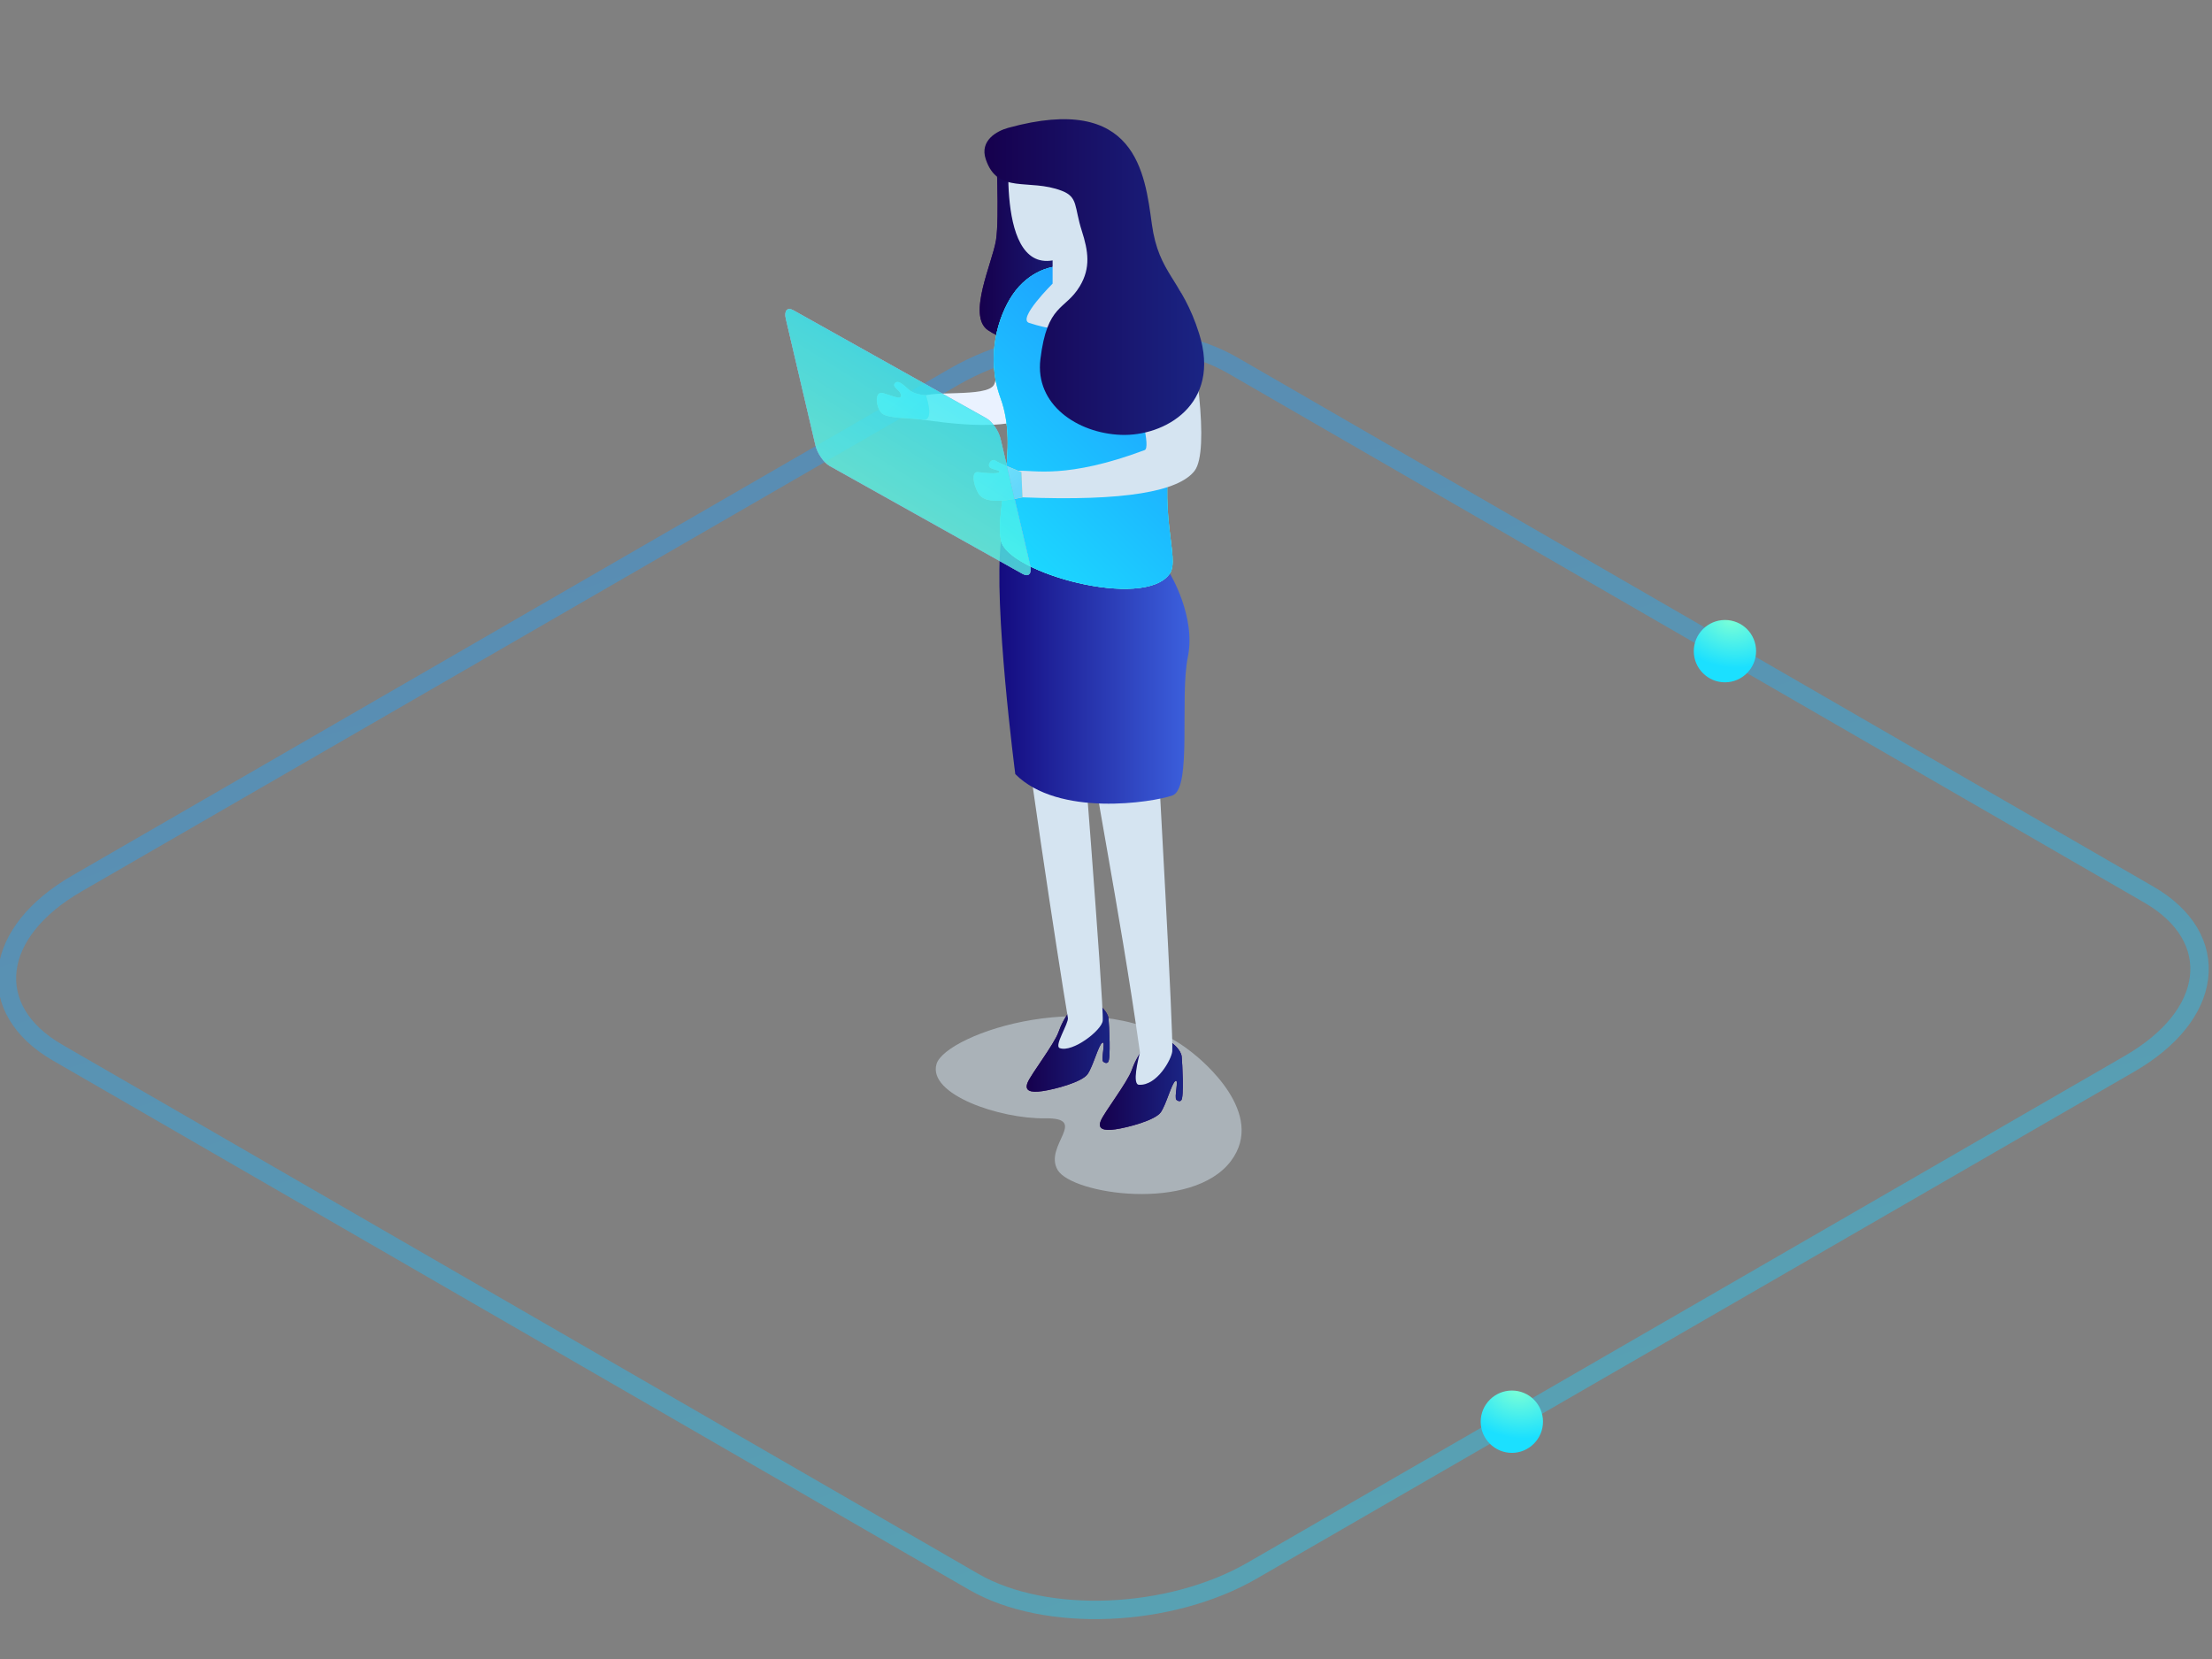<svg id="e5OENHDsiWy1" xmlns="http://www.w3.org/2000/svg" xmlns:xlink="http://www.w3.org/1999/xlink" viewBox="0 0 320 240" shape-rendering="geometricPrecision" text-rendering="geometricPrecision"><rect x="0" y="0" width="320" height="240" fill="#808080" stroke="none"/><style><![CDATA[#e5OENHDsiWy32 {animation: e5OENHDsiWy32_c_o 5333.333ms linear infinite normal forwards}@keyframes e5OENHDsiWy32_c_o { 0% {opacity: 0} 45% {opacity: 0;animation-timing-function: cubic-bezier(0.42,0,0.58,1)} 52.5% {opacity: 1;animation-timing-function: cubic-bezier(0.42,0,0.58,1)} 62.5% {opacity: 1;animation-timing-function: cubic-bezier(0.42,0,0.58,1)} 70% {opacity: 0} 100% {opacity: 0}} #e5OENHDsiWy33 {animation: e5OENHDsiWy33_c_o 5333.333ms linear infinite normal forwards}@keyframes e5OENHDsiWy33_c_o { 0% {opacity: 0} 5% {opacity: 0;animation-timing-function: cubic-bezier(0.42,0,0.58,1)} 12.5% {opacity: 1;animation-timing-function: cubic-bezier(0.42,0,0.58,1)} 22.5% {opacity: 1;animation-timing-function: cubic-bezier(0.42,0,0.58,1)} 30% {opacity: 0} 100% {opacity: 0}} #e5OENHDsiWy34 {animation: e5OENHDsiWy34_c_o 5333.333ms linear infinite normal forwards}@keyframes e5OENHDsiWy34_c_o { 0% {opacity: 0} 75% {opacity: 0;animation-timing-function: cubic-bezier(0.42,0,0.58,1)} 82.5% {opacity: 1;animation-timing-function: cubic-bezier(0.42,0,0.58,1)} 92.5% {opacity: 1;animation-timing-function: cubic-bezier(0.42,0,0.58,1)} 100% {opacity: 0}} #e5OENHDsiWy35 {animation: e5OENHDsiWy35_c_o 5333.333ms linear infinite normal forwards}@keyframes e5OENHDsiWy35_c_o { 0% {opacity: 0} 65% {opacity: 0;animation-timing-function: cubic-bezier(0.42,0,0.58,1)} 72.5% {opacity: 1;animation-timing-function: cubic-bezier(0.42,0,0.58,1)} 82.5% {opacity: 1;animation-timing-function: cubic-bezier(0.42,0,0.58,1)} 90% {opacity: 0} 100% {opacity: 0}} #e5OENHDsiWy36 {animation: e5OENHDsiWy36_c_o 5333.333ms linear infinite normal forwards}@keyframes e5OENHDsiWy36_c_o { 0% {opacity: 0} 30% {opacity: 0;animation-timing-function: cubic-bezier(0.42,0,0.58,1)} 37.5% {opacity: 1;animation-timing-function: cubic-bezier(0.42,0,0.58,1)} 47.5% {opacity: 1;animation-timing-function: cubic-bezier(0.42,0,0.58,1)} 55% {opacity: 0} 100% {opacity: 0}} #e5OENHDsiWy37 {animation: e5OENHDsiWy37_c_o 5333.333ms linear infinite normal forwards}@keyframes e5OENHDsiWy37_c_o { 0% {opacity: 0} 75% {opacity: 0;animation-timing-function: cubic-bezier(0.42,0,0.58,1)} 82.5% {opacity: 1;animation-timing-function: cubic-bezier(0.42,0,0.58,1)} 92.5% {opacity: 1;animation-timing-function: cubic-bezier(0.42,0,0.58,1)} 100% {opacity: 0}} #e5OENHDsiWy38 {animation: e5OENHDsiWy38_c_o 5333.333ms linear infinite normal forwards}@keyframes e5OENHDsiWy38_c_o { 0% {opacity: 0} 35% {opacity: 0;animation-timing-function: cubic-bezier(0.42,0,0.58,1)} 42.5% {opacity: 1;animation-timing-function: cubic-bezier(0.42,0,0.58,1)} 52.5% {opacity: 1;animation-timing-function: cubic-bezier(0.42,0,0.58,1)} 60% {opacity: 0} 100% {opacity: 0}} #e5OENHDsiWy39 {animation: e5OENHDsiWy39_c_o 5333.333ms linear infinite normal forwards}@keyframes e5OENHDsiWy39_c_o { 0% {opacity: 0} 5% {opacity: 0;animation-timing-function: cubic-bezier(0.42,0,0.58,1)} 12.5% {opacity: 1;animation-timing-function: cubic-bezier(0.42,0,0.58,1)} 27.5% {opacity: 1;animation-timing-function: cubic-bezier(0.42,0,0.58,1)} 35% {opacity: 0} 100% {opacity: 0}} #e5OENHDsiWy40 {animation: e5OENHDsiWy40_c_o 5333.333ms linear infinite normal forwards}@keyframes e5OENHDsiWy40_c_o { 0% {opacity: 0;animation-timing-function: cubic-bezier(0.42,0,0.58,1)} 7.5% {opacity: 1;animation-timing-function: cubic-bezier(0.42,0,0.58,1)} 17.5% {opacity: 1;animation-timing-function: cubic-bezier(0.42,0,0.58,1)} 25% {opacity: 0} 100% {opacity: 0}}]]></style><defs><linearGradient id="e5OENHDsiWy2-stroke" x1="317.208" y1="203.901" x2="234.909" y2="-43.764" spreadMethod="pad" gradientUnits="userSpaceOnUse" gradientTransform="matrix(1 0 0 1 0 0)"><stop id="e5OENHDsiWy2-stroke-0" offset="0%" stop-color="rgb(27,224,255)"/><stop id="e5OENHDsiWy2-stroke-1" offset="100%" stop-color="rgb(30,147,255)"/></linearGradient><radialGradient id="e5OENHDsiWy3-fill" cx="0" cy="0" r="1" spreadMethod="pad" gradientUnits="userSpaceOnUse" gradientTransform="matrix(-1.157 6.765 -8.95 -1.531 250.335 63.69)"><stop id="e5OENHDsiWy3-fill-0" offset="0%" stop-color="rgb(122,255,215)"/><stop id="e5OENHDsiWy3-fill-1" offset="100%" stop-color="rgb(27,224,255)"/></radialGradient><radialGradient id="e5OENHDsiWy4-fill" cx="0" cy="0" r="1" spreadMethod="pad" gradientUnits="userSpaceOnUse" gradientTransform="matrix(-1.157 6.765 -8.95 -1.531 215.407 173.162)"><stop id="e5OENHDsiWy4-fill-0" offset="0%" stop-color="rgb(122,255,215)"/><stop id="e5OENHDsiWy4-fill-1" offset="100%" stop-color="rgb(27,224,255)"/></radialGradient><linearGradient id="e5OENHDsiWy8-fill" x1="161.226" y1="112.452" x2="151.185" y2="112.452" spreadMethod="pad" gradientUnits="userSpaceOnUse" gradientTransform="matrix(1 0 0 1 0 0)"><stop id="e5OENHDsiWy8-fill-0" offset="0%" stop-color="rgb(26,36,132)"/><stop id="e5OENHDsiWy8-fill-1" offset="100%" stop-color="rgb(22,0,77)"/></linearGradient><linearGradient id="e5OENHDsiWy10-fill" x1="170.085" y1="117.073" x2="160.044" y2="117.073" spreadMethod="pad" gradientUnits="userSpaceOnUse" gradientTransform="matrix(1 0 0 1 0 0)"><stop id="e5OENHDsiWy10-fill-0" offset="0%" stop-color="rgb(26,36,132)"/><stop id="e5OENHDsiWy10-fill-1" offset="100%" stop-color="rgb(22,0,77)"/></linearGradient><linearGradient id="e5OENHDsiWy13-fill" x1="170.892" y1="65.772" x2="147.871" y2="65.772" spreadMethod="pad" gradientUnits="userSpaceOnUse" gradientTransform="matrix(1 0 0 1 0 0)"><stop id="e5OENHDsiWy13-fill-0" offset="0%" stop-color="rgb(60,96,222)"/><stop id="e5OENHDsiWy13-fill-1" offset="100%" stop-color="rgb(20,11,127)"/></linearGradient><linearGradient id="e5OENHDsiWy16-fill" x1="133.201" y1="40.485" x2="123.015" y2="29.737" spreadMethod="pad" gradientUnits="userSpaceOnUse" gradientTransform="matrix(1 0 0 1 0 0)"><stop id="e5OENHDsiWy16-fill-0" offset="0.54%" stop-color="rgb(101,215,251)"/><stop id="e5OENHDsiWy16-fill-1" offset="100%" stop-color="rgb(142,255,248)"/></linearGradient><linearGradient id="e5OENHDsiWy18-fill" x1="158.536" y1="14.784" x2="145.496" y2="14.784" spreadMethod="pad" gradientUnits="userSpaceOnUse" gradientTransform="matrix(1 0 0 1 0 0)"><stop id="e5OENHDsiWy18-fill-0" offset="0%" stop-color="rgb(26,36,132)"/><stop id="e5OENHDsiWy18-fill-1" offset="100%" stop-color="rgb(22,0,77)"/></linearGradient><linearGradient id="e5OENHDsiWy19-fill" x1="147.189" y1="57.016" x2="176.613" y2="27.288" spreadMethod="pad" gradientUnits="userSpaceOnUse" gradientTransform="matrix(1 0 0 1 0 0)"><stop id="e5OENHDsiWy19-fill-0" offset="0%" stop-color="rgb(122,255,215)"/><stop id="e5OENHDsiWy19-fill-1" offset="100%" stop-color="rgb(27,224,255)"/></linearGradient><linearGradient id="e5OENHDsiWy20-fill" x1="147.189" y1="57.016" x2="176.613" y2="27.288" spreadMethod="pad" gradientUnits="userSpaceOnUse" gradientTransform="matrix(1 0 0 1 0 0)"><stop id="e5OENHDsiWy20-fill-0" offset="0%" stop-color="rgb(122,255,215)"/><stop id="e5OENHDsiWy20-fill-1" offset="100%" stop-color="rgb(27,224,255)"/></linearGradient><linearGradient id="e5OENHDsiWy21-fill" x1="147.189" y1="57.016" x2="176.613" y2="27.288" spreadMethod="pad" gradientUnits="userSpaceOnUse" gradientTransform="matrix(1 0 0 1 0 0)"><stop id="e5OENHDsiWy21-fill-0" offset="0%" stop-color="rgb(27,224,255)"/><stop id="e5OENHDsiWy21-fill-1" offset="100%" stop-color="rgb(30,147,255)"/></linearGradient><linearGradient id="e5OENHDsiWy25-fill" x1="172.669" y1="19.274" x2="146.064" y2="19.274" spreadMethod="pad" gradientUnits="userSpaceOnUse" gradientTransform="matrix(1 0 0 1 0 0)"><stop id="e5OENHDsiWy25-fill-0" offset="0%" stop-color="rgb(26,36,132)"/><stop id="e5OENHDsiWy25-fill-1" offset="100%" stop-color="rgb(22,0,77)"/></linearGradient><linearGradient id="e5OENHDsiWy27-fill" x1="144.905" y1="50.612" x2="133.937" y2="40.617" spreadMethod="pad" gradientUnits="userSpaceOnUse" gradientTransform="matrix(1 0 0 1 0 0)"><stop id="e5OENHDsiWy27-fill-0" offset="0.54%" stop-color="rgb(101,215,251)"/><stop id="e5OENHDsiWy27-fill-1" offset="100%" stop-color="rgb(142,255,248)"/></linearGradient><linearGradient id="e5OENHDsiWy29-fill" x1="95.727" y1="43.499" x2="152.61" y2="24.496" spreadMethod="pad" gradientUnits="userSpaceOnUse" gradientTransform="matrix(1 0 0 1 0 0)"><stop id="e5OENHDsiWy29-fill-0" offset="0.54%" stop-color="rgb(251,101,131)"/><stop id="e5OENHDsiWy29-fill-1" offset="100%" stop-color="rgb(255,236,187)"/></linearGradient><linearGradient id="e5OENHDsiWy30-fill" x1="122.732" y1="83.056" x2="55.239" y2="35.685" spreadMethod="pad" gradientUnits="userSpaceOnUse" gradientTransform="matrix(1 0 0 1 0 0)"><stop id="e5OENHDsiWy30-fill-0" offset="0.54%" stop-color="rgb(101,143,251)"/><stop id="e5OENHDsiWy30-fill-1" offset="100%" stop-color="rgb(163,244,255)"/></linearGradient><linearGradient id="e5OENHDsiWy31-fill" x1="121.959" y1="55.359" x2="143.809" y2="20.33" spreadMethod="pad" gradientUnits="userSpaceOnUse" gradientTransform="matrix(1 0 0 1 0 0)"><stop id="e5OENHDsiWy31-fill-0" offset="0%" stop-color="rgb(122,255,215)"/><stop id="e5OENHDsiWy31-fill-1" offset="100%" stop-color="rgb(27,224,255)"/></linearGradient></defs><path id="e5OENHDsiWy2" d="M8.293,124.256L8.294,124.257L140.86,200.83C146.121,203.869,153.244,205.157,160.477,204.857C167.719,204.556,175.184,202.658,181.161,199.203L308.082,125.883L308.082,125.883C314.039,122.44,317.555,117.993,318.119,113.451C318.692,108.832,316.174,104.495,310.905,101.441L310.904,101.441L178.339,24.869C173.093,21.828,165.969,20.54,158.733,20.841C151.488,21.142,144.015,23.039,138.037,26.495L11.117,99.814L11.117,99.814C5.16,103.258,1.643,107.704,1.079,112.246C0.506,116.865,3.024,121.203,8.293,124.256Z" transform="matrix(1 0 0 1 0 28)" opacity="0.4" fill="none" stroke="url(#e5OENHDsiWy2-stroke)" stroke-width="2.667"/><path id="e5OENHDsiWy3" d="M254.046,68.2C254.046,70.68,252.018,72.709,249.539,72.709C247.06,72.709,245.031,70.68,245.031,68.2C245.031,65.719,247.06,63.69,249.539,63.69C252.04,63.69,254.046,65.697,254.046,68.2Z" transform="matrix(1 0 0 1 0 26)" fill="url(#e5OENHDsiWy3-fill)" stroke="none" stroke-width="1.333"/><path id="e5OENHDsiWy4" d="M219.118,177.671C219.118,180.151,217.09,182.18,214.611,182.18C212.132,182.18,210.104,180.151,210.104,177.671C210.104,175.191,212.132,173.162,214.611,173.162C217.113,173.162,219.118,175.168,219.118,177.671Z" transform="matrix(1 0 0 1 4.101 28)" fill="url(#e5OENHDsiWy4-fill)" stroke="none" stroke-width="1.333"/><g id="e5OENHDsiWy5" transform="matrix(1.195 0 0 1.195 -32.138 -16.408)"><path id="e5OENHDsiWy6" d="M170.878,109.851C170.986,109.934,171.089,110.013,171.197,110.097C172.417,111.047,180.24,117.484,175.909,123.236C171.22,129.464,156.703,127.279,154.942,124.34C153.181,121.402,158.837,117.994,153.394,118.071C147.95,118.149,139.197,115.196,140.265,111.506C141.327,107.833,159.999,101.442,170.878,109.851Z" transform="matrix(1 0 0 1 0 31.043)" opacity="0.5" fill="rgb(213,228,241)" stroke="none" stroke-width="1.333"/><path id="e5OENHDsiWy7" d="M159.968,107.413C159.968,107.413,161.003,108.176,161.087,109.015C161.172,109.855,161.377,113.964,161.039,114.301C161.039,114.301,160.862,114.581,160.455,114.258C160.143,114.01,160.792,111.672,160.329,111.967C159.865,112.262,159.232,114.792,158.558,115.761C157.884,116.731,154.553,117.611,153.077,117.821C151.601,118.032,150.884,117.779,151.306,116.767C151.728,115.755,154.497,112.167,155.03,110.688C155.546,109.26,157.077,105.853,159.968,107.413Z" transform="matrix(1 0 0 1 0 28)" fill="rgb(54,0,97)" stroke="none" stroke-width="1.333"/><path id="e5OENHDsiWy8" d="M159.968,107.413C159.968,107.413,161.003,108.176,161.087,109.015C161.172,109.855,161.377,113.964,161.039,114.301C161.039,114.301,160.862,114.581,160.455,114.258C160.143,114.01,160.792,111.672,160.329,111.967C159.865,112.262,159.232,114.792,158.558,115.761C157.884,116.731,154.553,117.611,153.077,117.821C151.601,118.032,150.884,117.779,151.306,116.767C151.728,115.755,154.497,112.167,155.03,110.688C155.546,109.26,157.077,105.853,159.968,107.413Z" transform="matrix(1 0 0 1 0 28)" fill="url(#e5OENHDsiWy8-fill)" stroke="none" stroke-width="1.333"/><path id="e5OENHDsiWy9" d="M168.826,112.033C168.826,112.033,169.861,112.796,169.946,113.635C170.03,114.475,170.235,118.584,169.898,118.921C169.898,118.921,169.721,119.201,169.313,118.878C169.002,118.63,169.651,116.292,169.187,116.587C168.723,116.882,168.091,119.412,167.416,120.382C166.742,121.352,163.411,122.231,161.935,122.442C160.46,122.652,159.743,122.4,160.165,121.388C160.587,120.376,163.355,116.787,163.889,115.308C164.404,113.88,165.936,110.473,168.826,112.033Z" transform="matrix(1 0 0 1 0 28)" fill="rgb(54,0,97)" stroke="none" stroke-width="1.333"/><path id="e5OENHDsiWy10" d="M168.826,112.033C168.826,112.033,169.861,112.796,169.946,113.635C170.03,114.475,170.235,118.584,169.898,118.921C169.898,118.921,169.721,119.201,169.313,118.878C169.002,118.63,169.651,116.292,169.187,116.587C168.723,116.882,168.091,119.412,167.416,120.382C166.742,121.352,163.411,122.231,161.935,122.442C160.46,122.652,159.743,122.4,160.165,121.388C160.587,120.376,163.355,116.787,163.889,115.308C164.404,113.88,165.936,110.473,168.826,112.033Z" transform="matrix(1 0 0 1 0 28)" fill="url(#e5OENHDsiWy10-fill)" stroke="none" stroke-width="1.333"/><path id="e5OENHDsiWy11" d="M157.417,67.881C157.417,67.881,160.557,107.438,160.388,109.294C160.283,110.453,156.72,113.2,155.174,112.61C154.474,112.343,156.284,109.614,156.172,108.956C155.188,103.222,150.248,70.997,150.667,70.154C151.087,69.311,157.417,67.881,157.417,67.881Z" transform="matrix(1 0 0 1 0 28)" fill="rgb(213,228,241)" stroke="none" stroke-width="1.333"/><path id="e5OENHDsiWy12" d="M167.036,76.612C167.036,76.612,168.976,111.148,168.807,113.003C168.721,113.953,166.966,117.177,164.787,117.051C163.917,117.04,164.689,113.944,164.894,113.129C162.401,95.338,158.692,77.586,159.112,76.743C159.531,75.9,167.036,76.612,167.036,76.612Z" transform="matrix(1 0 0 1 0 28)" fill="rgb(213,228,241)" stroke="none" stroke-width="1.333"/><path id="e5OENHDsiWy13" d="M168.514,55.156C168.514,55.156,171.706,60.37,170.694,65.264C169.682,70.159,171.231,81.184,168.825,82.028C166.42,82.871,155.018,84.674,149.805,79.445C149.805,79.445,147.127,58.98,148.079,51.184C149.032,43.388,168.514,55.156,168.514,55.156Z" transform="matrix(1 0 0 1 0 28)" fill="url(#e5OENHDsiWy13-fill)" stroke="none" stroke-width="1.333"/><path id="e5OENHDsiWy14" d="M148.586,20.301C148.586,20.301,148.02,30.585,147.243,32.272C146.467,33.958,138.944,32.829,138.156,33.953C137.369,35.077,137.594,36.427,138.606,36.539C139.618,36.651,151.96,38.74,152.176,34.693C152.392,30.645,152.876,22.774,148.586,20.301Z" transform="matrix(1 0 0 1 0 28)" fill="rgb(234,242,255)" stroke="none" stroke-width="1.333"/><path id="e5OENHDsiWy15" d="M138.979,33.57C138.979,33.57,137.608,33.537,136.888,32.872C136.168,32.207,135.556,31.68,135.207,32.146C134.857,32.612,135.906,32.953,135.965,33.57C136.023,34.186,135.067,33.686,133.83,33.319C132.649,32.97,132.941,35.228,133.699,35.811C134.457,36.394,137.109,36.335,138.607,36.539C140.104,36.743,138.979,33.57,138.979,33.57Z" transform="matrix(1 0 0 1 0 28)" fill="rgb(255,205,164)" stroke="none" stroke-width="1.333"/><path id="e5OENHDsiWy16" d="M138.979,33.57C138.979,33.57,137.608,33.537,136.888,32.872C136.168,32.207,135.556,31.68,135.207,32.146C134.857,32.612,135.906,32.953,135.965,33.57C136.023,34.186,135.067,33.686,133.83,33.319C132.649,32.97,132.941,35.228,133.699,35.811C134.457,36.394,137.109,36.335,138.607,36.539C140.104,36.743,138.979,33.57,138.979,33.57Z" transform="matrix(1 0 0 1 0 28)" fill="url(#e5OENHDsiWy16-fill)" stroke="none" stroke-width="1.333"/><path id="e5OENHDsiWy17" d="M147.472,3.685C147.472,3.685,147.903,12.065,147.472,14.797C147.041,17.53,143.95,23.95,146.487,25.694C149.023,27.437,155.484,29.07,157.009,26.114C158.534,23.157,159.802,5.403,156.236,2.788C152.669,0.172,147.472,3.685,147.472,3.685Z" transform="matrix(1 0 0 1 0 28)" fill="rgb(54,0,97)" stroke="none" stroke-width="1.333"/><path id="e5OENHDsiWy18" d="M147.472,3.685C147.472,3.685,147.903,12.065,147.472,14.797C147.041,17.53,143.95,23.95,146.487,25.694C149.023,27.437,155.484,29.07,157.009,26.114C158.534,23.157,159.802,5.403,156.236,2.788C152.669,0.172,147.472,3.685,147.472,3.685Z" transform="matrix(1 0 0 1 0 28)" fill="url(#e5OENHDsiWy18-fill)" stroke="none" stroke-width="1.333"/><path id="e5OENHDsiWy19" d="M154.374,18.046C154.374,18.046,151.508,18.404,149.468,21.425C147.766,23.948,146.16,28.854,148.024,33.936C150.278,40.085,147.304,47.304,148.08,51.184C148.856,55.064,165.461,59.653,168.514,55.156C169.798,53.266,166.91,47.957,168.939,38.127C171.199,27.183,170.138,20.569,154.374,18.046Z" transform="matrix(1 0 0 1 0 28)" fill="url(#e5OENHDsiWy19-fill)" stroke="none" stroke-width="1.333"/><path id="e5OENHDsiWy20" d="M154.374,18.046C154.374,18.046,151.508,18.404,149.468,21.425C147.766,23.948,146.16,28.854,148.024,33.936C150.278,40.085,147.304,47.304,148.08,51.184C148.856,55.064,165.461,59.653,168.514,55.156C169.798,53.266,166.91,47.957,168.939,38.127C171.199,27.183,170.138,20.569,154.374,18.046Z" transform="matrix(1 0 0 1 0 28)" fill="url(#e5OENHDsiWy20-fill)" stroke="none" stroke-width="1.333"/><path id="e5OENHDsiWy21" d="M154.374,18.046C154.374,18.046,151.508,18.404,149.468,21.425C147.766,23.948,146.16,28.854,148.024,33.936C150.278,40.085,147.304,47.304,148.08,51.184C148.856,55.064,165.461,59.653,168.514,55.156C169.798,53.266,166.91,47.957,168.939,38.127C171.199,27.183,170.138,20.569,154.374,18.046Z" transform="matrix(1 0 0 1 0 28)" fill="url(#e5OENHDsiWy21-fill)" stroke="none" stroke-width="1.333"/><path id="e5OENHDsiWy22" d="M154.32,15.659L154.32,20.066C154.32,20.066,150,24.346,151.48,24.822C161.191,27.944,157.616,20.588,158.375,20.066C159.643,19.195,158.84,12.862,158.84,12.862L154.32,15.659Z" transform="matrix(1 0 0 1 0 28)" fill="rgb(213,228,241)" stroke="none" stroke-width="1.333"/><path id="e5OENHDsiWy23" d="M149.144,2.557C149.144,2.557,147.162,20.635,155.828,16.782C164.494,12.929,158.021,6.774,157.387,4.45C156.753,2.125,151.257,2.567,149.144,2.557Z" transform="matrix(1 0 0 1 0 28)" fill="rgb(213,228,241)" stroke="none" stroke-width="1.333"/><path id="e5OENHDsiWy24" d="M171.502,42.736C169.592,45.205,163.104,46.432,150.672,45.938C149.611,45.896,148.389,42.83,150.157,42.726C152.017,42.616,156.004,43.756,165.467,40.218C166.938,39.668,160.571,21.126,160.571,21.126C160.571,21.126,168.84,16.189,170.198,22.237C171.555,28.285,173.412,40.267,171.502,42.736Z" transform="matrix(1 0 0 1 0 28)" fill="rgb(213,228,241)" stroke="none" stroke-width="1.333"/><path id="e5OENHDsiWy25" d="M148.948,1.205C147.593,1.578,145.465,2.726,146.229,5.007C147.669,9.314,151.422,7.282,155.434,8.827C157.433,9.597,156.923,10.76,157.853,13.666C158.638,16.117,158.958,18.146,157.611,20.386C155.838,23.335,153.667,22.452,152.843,29.218C152.175,34.693,157.291,38.163,162.575,38.375C167.86,38.587,174.774,34.714,172.058,26.114C169.958,19.462,167.181,18.993,166.336,12.862C165.49,6.731,164.467,-3.065,148.948,1.205Z" transform="matrix(1 0 0 1 0 28)" fill="url(#e5OENHDsiWy25-fill)" stroke="none" stroke-width="1.333"/><path id="e5OENHDsiWy26" d="M150.545,42.882C150.545,42.882,147.804,41.79,147.406,41.495C147.01,41.2,146.504,41.786,146.631,42.189C146.757,42.591,148.064,42.625,147.853,42.882C147.643,43.14,146.057,42.976,145.281,42.882C144.505,42.788,144.649,44.193,145.281,45.374C145.914,46.555,147.714,46.587,150.672,45.938L150.545,42.882Z" transform="matrix(1 0 0 1 0 28)" fill="rgb(255,205,164)" stroke="none" stroke-width="1.333"/><path id="e5OENHDsiWy27" d="M150.545,42.882C150.545,42.882,147.804,41.79,147.406,41.495C147.01,41.2,146.504,41.786,146.631,42.189C146.757,42.591,148.064,42.625,147.853,42.882C147.643,43.14,146.057,42.976,145.281,42.882C144.505,42.788,144.649,44.193,145.281,45.374C145.914,46.555,147.714,46.587,150.672,45.938L150.545,42.882Z" transform="matrix(1 0 0 1 0 28)" fill="url(#e5OENHDsiWy27-fill)" stroke="none" stroke-width="1.333"/><g id="e5OENHDsiWy28" opacity="0.8"><path id="e5OENHDsiWy29" d="M127.345,42.146L150.699,55.21C151.429,55.619,151.835,55.156,151.606,54.176L148.023,38.866C147.794,37.887,147.016,36.761,146.285,36.353L122.932,23.288C122.202,22.88,121.795,23.343,122.025,24.322L125.607,39.632C125.836,40.612,126.615,41.737,127.345,42.146Z" transform="matrix(1 0 0 1 0 28)" fill="url(#e5OENHDsiWy29-fill)" stroke="none" stroke-width="1.333"/><path id="e5OENHDsiWy30" d="M127.345,42.146L150.699,55.21C151.429,55.619,151.835,55.156,151.606,54.176L148.023,38.866C147.794,37.887,147.016,36.761,146.285,36.353L122.932,23.288C122.202,22.88,121.795,23.343,122.025,24.322L125.607,39.632C125.836,40.612,126.615,41.737,127.345,42.146Z" transform="matrix(1 0 0 1 0 28)" fill="url(#e5OENHDsiWy30-fill)" stroke="none" stroke-width="1.333"/><path id="e5OENHDsiWy31" d="M127.345,42.146L150.699,55.21C151.429,55.619,151.835,55.156,151.606,54.176L148.023,38.866C147.794,37.887,147.016,36.761,146.285,36.353L122.932,23.288C122.202,22.88,121.795,23.343,122.025,24.322L125.607,39.632C125.836,40.612,126.615,41.737,127.345,42.146Z" transform="matrix(1 0 0 1 0 28)" fill="url(#e5OENHDsiWy31-fill)" stroke="none" stroke-width="1.333"/></g><path id="e5OENHDsiWy32" d="M125.412,27.745L133.035,31.969" transform="matrix(1 0 0 1 0 28)" opacity="0" fill="none" stroke="rgb(255,255,255)" stroke-width="1.356" stroke-linecap="round"/><path id="e5OENHDsiWy33" d="M125.792,31.186L134.045,35.759" transform="matrix(1 0 0 1 0 28)" opacity="0" fill="none" stroke="rgb(54,81,206)" stroke-width="1.356" stroke-linecap="round"/><path id="e5OENHDsiWy34" d="M135.313,36.44L142.936,40.664" transform="matrix(1 0 0 1 0 28)" opacity="0" fill="none" stroke="rgb(255,255,255)" stroke-width="1.356" stroke-linecap="round"/><path id="e5OENHDsiWy35" d="M126.763,34.903L131.255,37.391" transform="matrix(1 0 0 1 0 28)" opacity="0" fill="none" stroke="rgb(54,81,206)" stroke-width="1.356" stroke-linecap="round"/><path id="e5OENHDsiWy36" d="M132.325,38.04L139.948,42.263" transform="matrix(1 0 0 1 0 28)" opacity="0" fill="none" stroke="rgb(255,255,255)" stroke-width="1.356" stroke-linecap="round"/><path id="e5OENHDsiWy37" d="M141.165,42.88L145.656,45.368" transform="matrix(1 0 0 1 0 28)" opacity="0" fill="none" stroke="rgb(54,81,206)" stroke-width="1.356" stroke-linecap="round"/><path id="e5OENHDsiWy38" d="M127.633,38.384L132.887,41.294" transform="matrix(1 0 0 1 0 28)" opacity="0" fill="none" stroke="rgb(255,255,255)" stroke-width="1.356" stroke-linecap="round"/><path id="e5OENHDsiWy39" d="M133.806,41.844L139.825,45.179" transform="matrix(1 0 0 1 0 28)" opacity="0" fill="none" stroke="rgb(54,81,206)" stroke-width="1.356" stroke-linecap="round"/><path id="e5OENHDsiWy40" d="M140.845,45.751L144.327,47.68" transform="matrix(1 0 0 1 0 28)" opacity="0" fill="none" stroke="rgb(54,81,206)" stroke-width="1.356" stroke-linecap="round"/></g></svg>